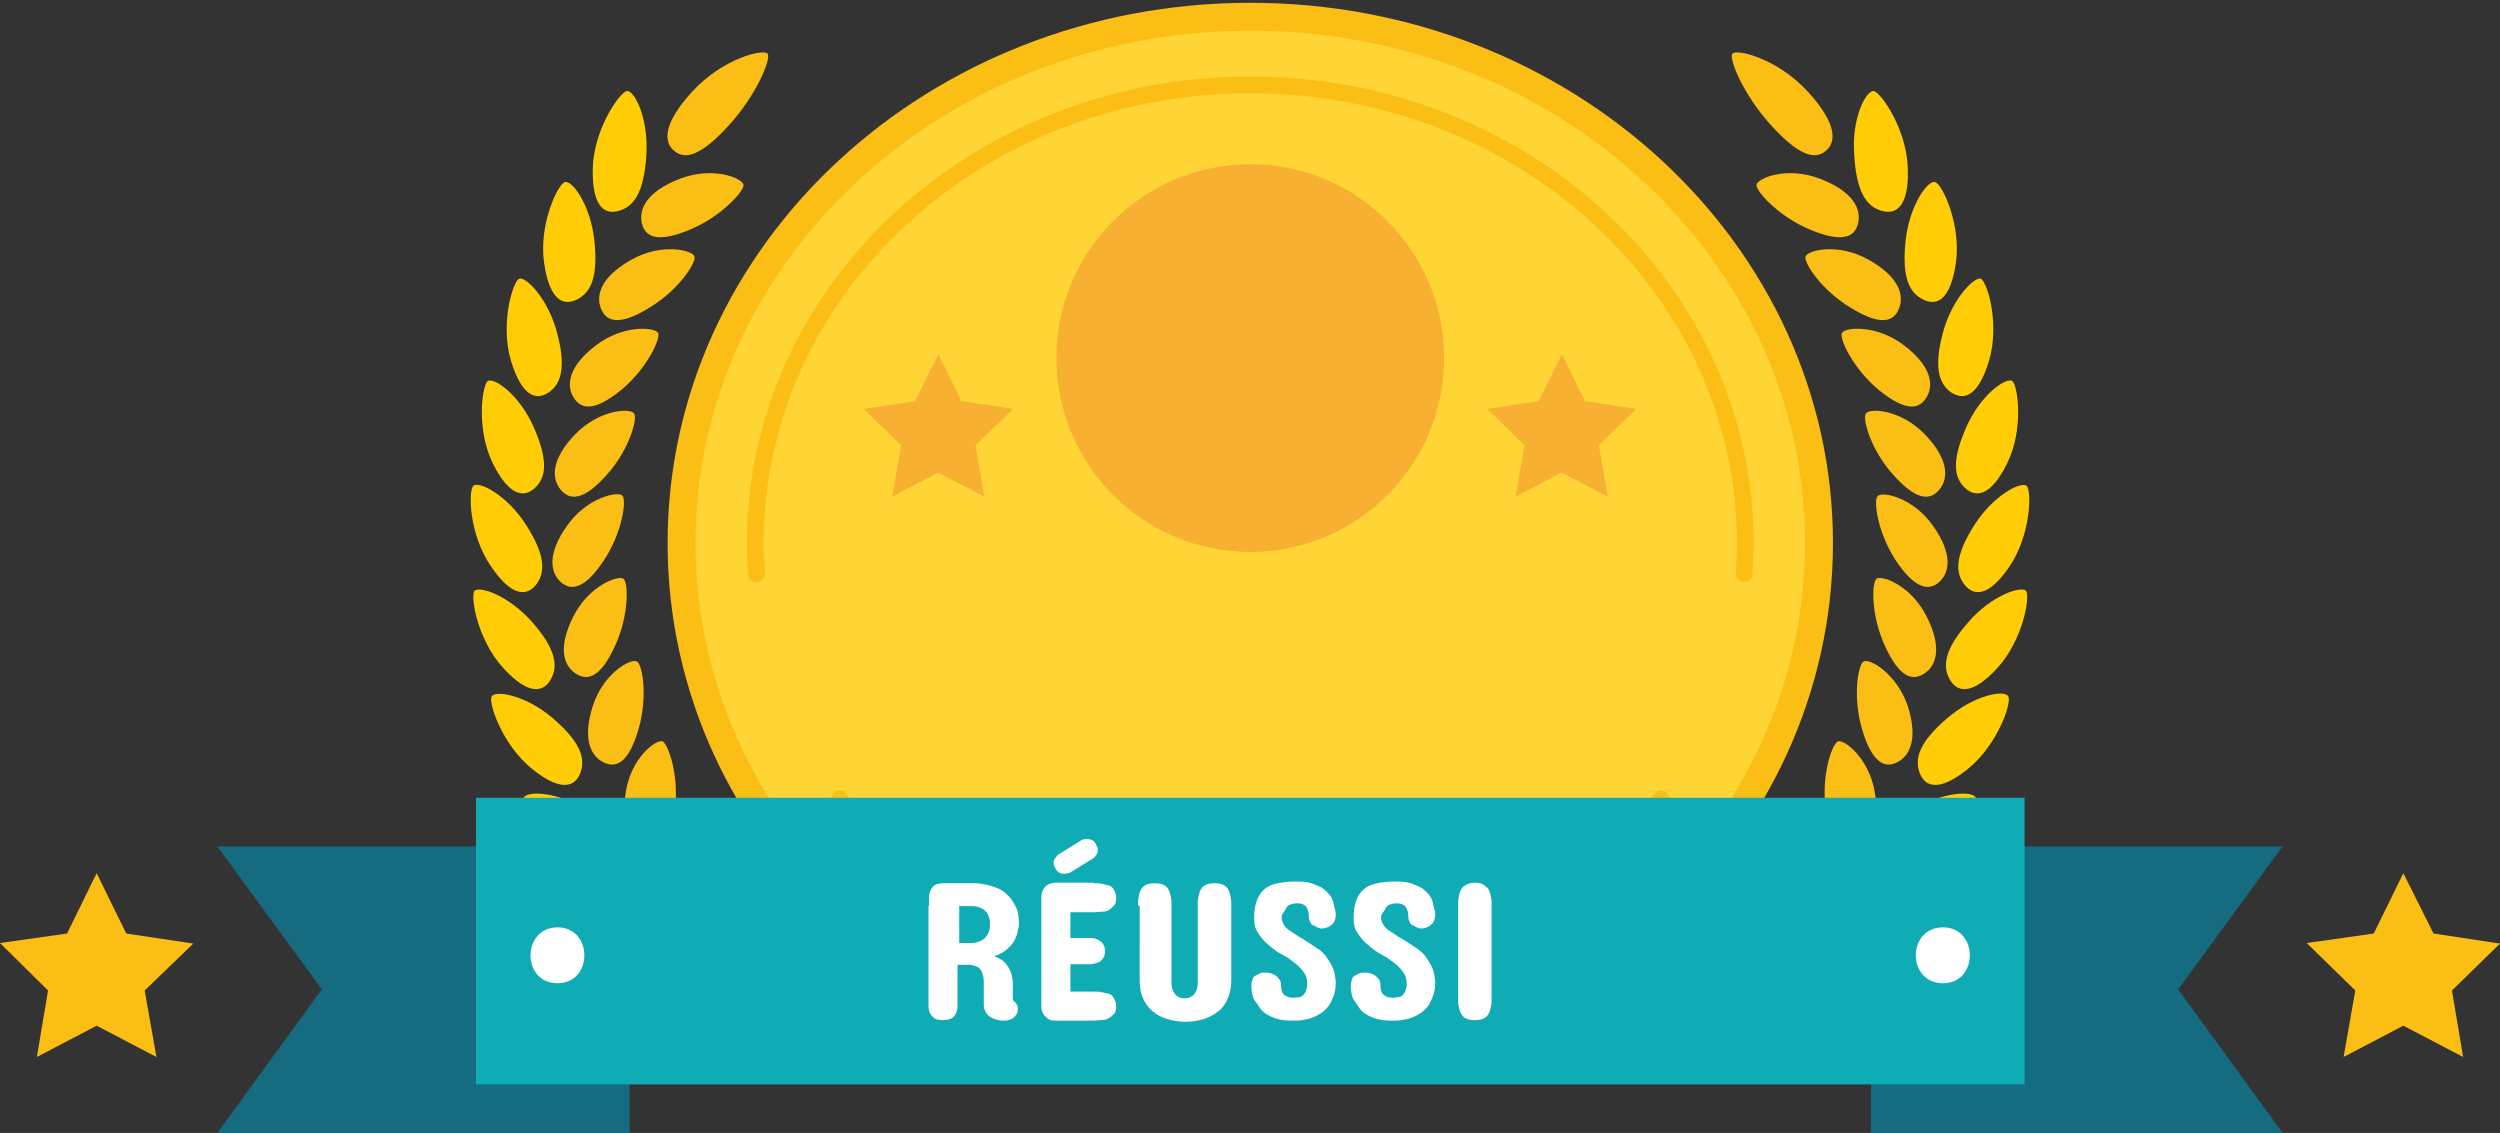 <?xml version="1.0" encoding="utf-8"?>
<!-- Generator: $$$/GeneralStr/196=Adobe Illustrator 27.6.0, SVG Export Plug-In . SVG Version: 6.00 Build 0)  -->
<svg version="1.1" id="Layer_1" xmlns="http://www.w3.org/2000/svg" xmlns:xlink="http://www.w3.org/1999/xlink" x="0px" y="0px"
	 viewBox="0 0 447.5 202.8" style="enable-background:new 0 0 447.5 202.8;" xml:space="preserve">
<rect x="0" y="0" width="447.5" height="202.8" fill="#333333" stroke="none"/>
<style type="text/css">
	.st0{fill:#FBBE15;}
	.st1{fill:#FFCC05;}
	.st2{fill:#FFD535;stroke:#FBBE15;stroke-width:5;stroke-miterlimit:10;}
	.st3{fill:none;stroke:#FBBE15;stroke-width:3;stroke-linecap:round;stroke-linejoin:round;stroke-miterlimit:10;}
	.st4{fill:#F7B031;}
	.st5{fill:#156B7F;}
	.st6{fill:#0FACB6;}
	.st7{fill:#FFFFFF;}
</style>
<g>
	<g>
		<g>
			<g>
				<g>
					<g>
						<path class="st0" d="M130.5,22.4c-5,5.5-7.8,6.2-9.7,4.7c-2-1.5-2.3-4.8,3.1-10.7c5.4-5.9,12.7-7.7,13.5-6.8
							C138.1,10.4,135.5,16.9,130.5,22.4z"/>
						<path class="st1" d="M115.7,27.7c-0.4,6.7-2.2,9.2-4.8,10c-2.5,0.8-4.9-0.4-4.8-7.4c0.1-6.9,4.7-13.7,6.1-14
							C113.5,16.1,116.1,21,115.7,27.7z"/>
						<path class="st0" d="M121.7,32c-6,2.3-7.4,5.5-6.8,8c0.6,2.5,2.9,3.5,8.6,1.1c5.6-2.3,9.7-6.9,9.6-8
							C132.9,31.9,127.7,29.7,121.7,32z"/>
						<path class="st1" d="M106.4,43.1c0.7,6.6-0.7,9.3-3.1,10.5c-2.4,1.2-4.9,0.3-5.9-6.5c-1-6.8,2.4-14.1,3.7-14.5
							S105.7,36.6,106.4,43.1z"/>
						<path class="st0" d="M113,46.5c-5.5,3.1-6.4,6.4-5.4,8.8c1,2.4,3.4,3,8.6-0.2c5.2-3.1,8.5-8.1,8.1-9.2
							C124,44.8,118.5,43.4,113,46.5z"/>
						<path class="st1" d="M99.7,59.5c1.7,6.3,0.7,9.2-1.4,10.7c-2.2,1.5-4.8,1-6.8-5.5c-2-6.5,0.2-14.1,1.4-14.8
							C94,49.4,98,53.2,99.7,59.5z"/>
						<path class="st0" d="M106.7,61.8c-5,3.8-5.4,7.2-4,9.4c1.4,2.2,3.8,2.4,8.5-1.4c4.6-3.8,7.1-9.2,6.6-10.2
							C117.3,58.6,111.7,58,106.7,61.8z"/>
						<path class="st1" d="M95.6,76.6c2.6,6,2.1,8.9,0.2,10.7c-1.9,1.8-4.6,1.7-7.6-4.4c-3-6.1-1.9-13.9-0.9-14.7
							C88.4,67.5,93,70.6,95.6,76.6z"/>
						<path class="st0" d="M102.9,77.8c-4.3,4.5-4.2,7.9-2.5,9.9c1.7,2,4.2,1.8,8.2-2.7c4-4.4,5.6-10.1,4.9-11
							C112.8,73,107.2,73.3,102.9,77.8z"/>
						<path class="st1" d="M94.2,94c3.5,5.5,3.4,8.5,1.8,10.6c-1.6,2.1-4.3,2.4-8.1-3.2C84,95.8,83.8,88,84.7,87S90.7,88.5,94.2,94z
							"/>
						<path class="st0" d="M101.5,94.1c-3.6,5.1-3,8.4-1.1,10.1c1.9,1.7,4.4,1.1,7.7-3.9s4.1-10.8,3.3-11.6
							C110.6,87.9,105.1,89,101.5,94.1z"/>
						<path class="st1" d="M95.3,111.4c4.3,4.9,4.6,7.9,3.3,10.2c-1.3,2.3-3.9,3-8.5-2s-5.9-12.7-5.2-13.8
							C85.7,104.8,91,106.5,95.3,111.4z"/>
						<path class="st0" d="M102.6,110.4c-2.8,5.6-1.7,8.8,0.5,10.2c2.2,1.4,4.5,0.5,7-5c2.5-5.4,2.4-11.3,1.5-12
							C110.7,102.9,105.4,104.8,102.6,110.4z"/>
						<path class="st1" d="M99,128.6c5,4.3,5.8,7.2,4.9,9.7c-0.9,2.5-3.4,3.6-8.7-0.7c-5.3-4.3-7.8-11.8-7.2-12.9
							C88.5,123.5,94,124.3,99,128.6z"/>
						<path class="st0" d="M106.1,126.4c-1.9,6-0.3,9,2,10.1c2.4,1.1,4.5-0.2,6.2-6c1.7-5.8,0.7-11.6-0.3-12.1
							C112.9,117.8,108,120.5,106.1,126.4z"/>
						<path class="st1" d="M105.3,145.1c5.6,3.5,6.9,6.3,6.4,9c-0.5,2.6-2.8,4.1-8.8,0.6s-9.6-10.6-9.2-11.8
							C94.1,141.5,99.7,141.6,105.3,145.1z"/>
						<path class="st0" d="M112,141.9c-1,6.2,1.1,9.1,3.6,9.8c2.5,0.7,4.4-0.9,5.2-6.9s-1.2-11.6-2.2-12.1
							C117.4,132.3,112.9,135.7,112,141.9z"/>
						<path class="st1" d="M114.2,160.6c6.1,2.7,7.9,5.3,7.8,8c-0.1,2.7-2.1,4.5-8.6,1.9c-6.5-2.6-11.2-9.2-11-10.5
							C102.5,158.8,108.1,157.9,114.2,160.6z"/>
						<path class="st0" d="M120.3,156.5c0,6.4,2.6,8.9,5.2,9.3c2.6,0.4,4.3-1.5,4-7.7s-3.1-11.5-4.2-11.8
							C124.1,146.1,120.3,150.1,120.3,156.5z"/>
						<path class="st1" d="M125.7,175c6.6,1.8,8.9,4.2,9.3,6.9c0.4,2.7-1.3,4.8-8.3,3.2c-7-1.7-12.8-7.6-12.9-8.9
							C113.7,174.8,119.1,173.1,125.7,175z"/>
						<path class="st0" d="M131.1,169.9c1.2,6.4,4.2,8.6,6.9,8.6c2.7,0,4-2.2,2.6-8.3c-1.4-6.1-5.1-11.1-6.3-11.2
							C133.1,158.9,129.9,163.5,131.1,169.9z"/>
					</g>
				</g>
				<g>
					<g>
						<path class="st0" d="M317,22.4c5,5.5,7.8,6.2,9.7,4.7c2-1.5,2.3-4.8-3.1-10.7c-5.4-5.9-12.7-7.7-13.5-6.8
							C309.4,10.4,312,16.9,317,22.4z"/>
						<path class="st1" d="M331.9,27.7c0.4,6.7,2.2,9.2,4.8,10c2.5,0.8,5-0.4,4.8-7.4c-0.1-6.9-4.7-13.7-6.1-14
							C334.1,16.1,331.4,21,331.9,27.7z"/>
						<path class="st0" d="M325.8,32c6,2.3,7.4,5.5,6.8,8c-0.6,2.5-2.9,3.5-8.6,1.1c-5.6-2.3-9.7-6.9-9.6-8
							C314.6,31.9,319.8,29.7,325.8,32z"/>
						<path class="st1" d="M341.1,43.1c-0.7,6.6,0.7,9.3,3.1,10.5c2.4,1.2,4.9,0.3,5.9-6.5c1-6.8-2.4-14.1-3.7-14.5
							C345.2,32.1,341.8,36.6,341.1,43.1z"/>
						<path class="st0" d="M334.5,46.5c5.5,3.1,6.4,6.4,5.4,8.8c-1,2.4-3.4,3-8.6-0.2c-5.2-3.1-8.5-8.1-8.1-9.2
							C323.6,44.8,329,43.4,334.5,46.5z"/>
						<path class="st1" d="M347.8,59.5c-1.7,6.3-0.7,9.2,1.4,10.7c2.2,1.5,4.8,1,6.8-5.5c2-6.5-0.2-14.1-1.4-14.8
							C353.6,49.4,349.5,53.2,347.8,59.5z"/>
						<path class="st0" d="M340.8,61.8c5,3.8,5.4,7.2,4,9.4c-1.4,2.2-3.8,2.4-8.5-1.4c-4.6-3.8-7.1-9.2-6.6-10.2
							C330.2,58.6,335.8,58,340.8,61.8z"/>
						<path class="st1" d="M351.9,76.6c-2.6,6-2.1,8.9-0.2,10.7c1.9,1.8,4.6,1.7,7.6-4.4c3-6.1,1.9-13.9,0.9-14.7
							C359.1,67.5,354.5,70.6,351.9,76.6z"/>
						<path class="st0" d="M344.6,77.8c4.3,4.5,4.2,7.9,2.5,9.9c-1.7,2-4.2,1.8-8.2-2.7c-4-4.4-5.6-10.1-4.9-11
							C334.7,73,340.3,73.3,344.6,77.8z"/>
						<path class="st1" d="M353.4,94c-3.5,5.5-3.4,8.5-1.8,10.6s4.3,2.4,8.1-3.2s4-13.4,3.1-14.4C361.9,86.1,356.9,88.5,353.4,94z"
							/>
						<path class="st0" d="M346,94.1c3.6,5.1,3,8.4,1.1,10.1c-1.9,1.7-4.4,1.1-7.7-3.8c-3.3-5-4.1-10.8-3.3-11.6
							C336.9,87.9,342.4,89,346,94.1z"/>
						<path class="st1" d="M352.3,111.4c-4.3,4.9-4.6,7.9-3.3,10.2c1.3,2.3,3.9,3,8.5-2c4.6-5,5.9-12.7,5.2-13.8
							C361.9,104.8,356.5,106.5,352.3,111.4z"/>
						<path class="st0" d="M344.9,110.4c2.8,5.6,1.7,8.8-0.5,10.2c-2.2,1.4-4.5,0.5-7-5c-2.5-5.4-2.4-11.3-1.5-12
							C336.9,102.9,342.1,104.8,344.9,110.4z"/>
						<path class="st1" d="M348.5,128.6c-5,4.3-5.8,7.2-4.9,9.7c0.9,2.5,3.4,3.6,8.7-0.7c5.3-4.3,7.8-11.8,7.2-12.9
							C359,123.4,353.5,124.3,348.5,128.6z"/>
						<path class="st0" d="M341.5,126.4c1.9,6,0.3,9-2,10.1s-4.5-0.2-6.2-6c-1.7-5.8-0.7-11.6,0.3-12.1
							C334.6,117.8,339.5,120.5,341.5,126.4z"/>
						<path class="st1" d="M342.2,145.1c-5.6,3.5-6.9,6.3-6.4,9c0.5,2.6,2.8,4.1,8.8,0.6c6-3.5,9.6-10.6,9.1-11.8
							C353.4,141.5,347.8,141.6,342.2,145.1z"/>
						<path class="st0" d="M335.6,141.9c1,6.2-1.1,9.1-3.6,9.8c-2.5,0.7-4.4-0.9-5.2-6.9s1.1-11.6,2.2-12.1
							C330.1,132.3,334.6,135.7,335.6,141.9z"/>
						<path class="st1" d="M333.3,160.6c-6.1,2.7-7.9,5.3-7.8,8c0.1,2.7,2.1,4.5,8.6,1.9c6.5-2.6,11.2-9.2,11-10.5
							C345,158.8,339.5,157.9,333.3,160.6z"/>
						<path class="st0" d="M327.2,156.5c0,6.4-2.6,8.9-5.2,9.3c-2.6,0.4-4.3-1.5-4-7.7c0.3-6.2,3.1-11.5,4.2-11.8
							C323.4,146.1,327.3,150.1,327.2,156.5z"/>
						<path class="st1" d="M321.8,175c-6.6,1.8-8.9,4.2-9.3,6.9c-0.4,2.7,1.3,4.8,8.3,3.2c7-1.7,12.8-7.6,12.9-8.9
							C333.8,174.8,328.4,173.1,321.8,175z"/>
						<path class="st0" d="M316.5,169.9c-1.2,6.4-4.2,8.6-6.9,8.6c-2.7,0-4-2.2-2.6-8.3s5.1-11.1,6.3-11.2
							C314.4,158.9,317.6,163.5,316.5,169.9z"/>
					</g>
				</g>
			</g>
			<g>
				<g>
					<g>
						<path class="st2" d="M325.6,97.2c0,52.1-45.6,94.2-101.8,94.2S122,149.3,122,97.2C122,45.2,167.5,3,223.8,3
							S325.6,45.2,325.6,97.2z"/>
						<g>
							<path class="st3" d="M297.3,143c-15.9,21.9-42.9,36.3-73.5,36.3s-57.6-14.4-73.5-36.3"/>
							<path class="st3" d="M135.4,102.7c-0.1-1.8-0.2-3.6-0.2-5.5c0-45.3,39.6-82,88.6-82s88.6,36.7,88.6,82c0,1.8-0.1,3.7-0.2,5.5
								"/>
						</g>
						<circle class="st4" cx="223.8" cy="64.1" r="34.7"/>
					</g>
				</g>
				<g>
					<g>
						<polygon class="st4" points="159.7,88.9 161.3,79.7 154.6,73.2 163.8,71.8 168,63.4 172.1,71.8 181.4,73.2 174.6,79.7 
							176.2,88.9 167.9,84.6 						"/>
					</g>
					<g>
						<polygon class="st4" points="271.3,88.9 272.9,79.7 266.2,73.2 275.4,71.8 279.6,63.4 283.7,71.8 292.9,73.2 286.2,79.7 
							287.8,88.9 279.5,84.6 						"/>
					</g>
				</g>
			</g>
		</g>
	</g>
	<g>
		<g>
			<polyline class="st5" points="57.6,177.1 38.9,151.5 112.7,151.5 112.7,202.8 38.9,202.8 57.6,177.1 			"/>
			<polyline class="st5" points="389.9,177.1 408.6,151.5 334.9,151.5 334.9,202.8 408.6,202.8 389.9,177.1 			"/>
			<rect x="85.2" y="142.8" class="st6" width="277.2" height="51.3"/>
		</g>
		<g>
			<g>
				<path class="st7" d="M99.8,176c6.4,0,6.4-10,0-10S93.3,176,99.8,176L99.8,176z"/>
			</g>
			<g>
				<path class="st7" d="M347.8,176c6.4,0,6.4-10,0-10C341.3,166,341.3,176,347.8,176L347.8,176z"/>
			</g>
		</g>
		<g>
			<polygon class="st0" points="6.6,189.2 8.6,177.3 0,168.8 12,167.1 17.3,156.3 22.6,167.1 34.6,168.9 25.9,177.3 28,189.2 
				17.3,183.6 			"/>
			<polygon class="st0" points="419.5,189.2 421.6,177.3 412.9,168.8 424.9,167.1 430.2,156.3 435.6,167.1 447.5,168.9 438.9,177.3 
				440.9,189.2 430.2,183.6 			"/>
		</g>
	</g>
</g>
<g>
	<path class="st7" d="M166.3,162.1c0-0.5,0-1,0-1.5s0.1-0.9,0.3-1.3s0.4-0.7,0.8-0.9s0.9-0.3,1.5-0.3h5.8c1.4,0.1,2.7,0.4,3.9,0.9
		c0.5,0.2,1,0.5,1.4,0.9s0.9,0.8,1.2,1.3s0.7,1.1,0.9,1.8s0.3,1.5,0.3,2.4c0,0.2,0,0.4-0.1,0.7s-0.1,0.7-0.2,1s-0.3,0.8-0.5,1.2
		s-0.5,0.8-0.8,1.1s-0.7,0.7-1.2,1s-1,0.6-1.7,0.7c0.4,0.2,0.8,0.4,1.2,0.6s0.8,0.6,1.1,1s0.6,0.9,0.8,1.5s0.3,1.2,0.3,2v2.5
		c0,0.1,0,0.3,0.1,0.4s0.1,0.2,0.2,0.2c0.3,0.3,0.4,0.5,0.5,0.7s0.1,0.4,0.1,0.5c0,0.4-0.1,0.8-0.2,1s-0.4,0.5-0.6,0.7
		s-0.6,0.3-0.9,0.4s-0.7,0.1-1,0.1c-0.4,0-0.8-0.1-1.2-0.2s-0.8-0.3-1.1-0.5s-0.6-0.5-0.8-0.9s-0.3-0.8-0.3-1.2v-3.7
		c0-0.5,0-1-0.1-1.4s-0.2-0.8-0.4-1.1s-0.5-0.6-0.8-0.7s-0.8-0.3-1.4-0.3h-2v5.9c0,0.5,0,1,0,1.5s-0.1,0.9-0.3,1.3s-0.4,0.7-0.8,0.9
		s-0.9,0.3-1.5,0.3c-0.7,0-1.2-0.1-1.5-0.3s-0.6-0.5-0.8-0.9s-0.3-0.8-0.3-1.3s0-1,0-1.5V162.1z M174,168.8c0.6,0,1.1-0.2,1.6-0.4
		c0.2-0.1,0.4-0.2,0.6-0.4s0.4-0.4,0.5-0.6s0.3-0.5,0.4-0.9s0.1-0.7,0.1-1.1c0-0.4,0-0.7-0.1-1s-0.2-0.6-0.3-0.8s-0.3-0.4-0.5-0.6
		s-0.4-0.3-0.6-0.4c-0.4-0.2-0.9-0.4-1.5-0.4h-2.5v6.6H174z"/>
	<path class="st7" d="M195.8,158.1c0.5,0,0.9,0,1.4,0.1s0.9,0.2,1.3,0.3s0.7,0.4,0.9,0.8s0.4,0.8,0.4,1.4s-0.1,1.1-0.4,1.4
		s-0.6,0.6-0.9,0.8s-0.8,0.3-1.3,0.3s-1,0.1-1.4,0.1h-4.2v4.6h2.2c0.5,0,0.9,0,1.4,0s0.9,0.1,1.3,0.3s0.7,0.4,0.9,0.7
		s0.4,0.8,0.4,1.3c0,0.6-0.1,1-0.4,1.4s-0.5,0.6-0.9,0.7s-0.8,0.3-1.3,0.3s-0.9,0-1.4,0h-2.2v4.9h4.2c0.5,0,0.9,0,1.4,0.1
		s0.9,0.2,1.3,0.3s0.7,0.4,0.9,0.8s0.4,0.8,0.4,1.4c0,0.6-0.1,1.1-0.4,1.4s-0.6,0.6-1,0.8s-0.8,0.3-1.3,0.3s-0.9,0.1-1.4,0.1H189
		c-0.7,0-1.2-0.1-1.5-0.4s-0.6-0.5-0.8-0.9s-0.3-0.8-0.3-1.3s0-1,0-1.5v-16.5c0-0.5,0-1,0-1.5s0.1-0.9,0.3-1.3s0.4-0.7,0.8-0.9
		s0.9-0.4,1.5-0.4H195.8z M193.4,150.5c0.3-0.2,0.6-0.3,1-0.3c0.3,0,0.6,0,0.9,0.1s0.6,0.3,0.8,0.7c0.1,0.2,0.2,0.4,0.3,0.6
		s0.1,0.4,0.1,0.6c0,0.3-0.1,0.6-0.3,0.9s-0.4,0.5-0.6,0.6l-3.9,2.4c-0.2,0.1-0.3,0.2-0.5,0.2s-0.4,0.1-0.5,0.1
		c-0.3,0-0.6,0-0.9-0.1s-0.5-0.3-0.8-0.7c-0.1-0.2-0.2-0.4-0.3-0.6s-0.1-0.4-0.1-0.5c0-0.4,0.1-0.7,0.3-0.9s0.3-0.5,0.5-0.6
		L193.4,150.5z"/>
	<path class="st7" d="M203.7,162.1c0-0.5,0-1,0.1-1.5s0.2-0.9,0.4-1.3s0.5-0.7,0.9-0.9s0.9-0.3,1.6-0.3s1.2,0.1,1.6,0.3
		s0.7,0.5,0.9,0.9s0.3,0.8,0.4,1.3s0.1,1,0.1,1.5v13.9c0,0.5,0.1,1,0.3,1.4c0.1,0.2,0.2,0.3,0.3,0.5s0.3,0.3,0.4,0.4
		s0.3,0.2,0.6,0.3s0.5,0.1,0.7,0.1s0.5,0,0.8-0.1s0.4-0.2,0.6-0.3s0.3-0.3,0.4-0.4s0.2-0.3,0.3-0.5c0.2-0.4,0.3-0.9,0.3-1.4v-13.9
		c0-0.5,0-1,0.1-1.5s0.2-0.9,0.4-1.3s0.5-0.7,0.9-0.9s0.9-0.3,1.6-0.3c0.7,0,1.2,0.1,1.6,0.3s0.7,0.5,0.9,0.9s0.3,0.8,0.4,1.3
		s0.1,1,0.1,1.5v13.4c0,1.2-0.2,2.3-0.6,3.2s-0.9,1.7-1.7,2.3s-1.6,1.1-2.6,1.4s-2.1,0.5-3.3,0.5c-1.2,0-2.3-0.2-3.3-0.5
		s-1.9-0.8-2.6-1.4s-1.3-1.4-1.7-2.3s-0.6-2-0.6-3.1V162.1z"/>
	<path class="st7" d="M229.4,164.2c0,0.5,0.2,0.9,0.4,1.3s0.6,0.8,1.1,1.1s1,0.7,1.5,1s1.2,0.7,1.8,1.1s1.2,0.8,1.8,1.2
		s1.1,0.9,1.5,1.5s0.8,1.2,1.1,1.9s0.4,1.5,0.5,2.4v0.1c0,1-0.1,1.8-0.4,2.5s-0.5,1.3-0.9,1.8s-0.8,0.9-1.4,1.3s-1.1,0.6-1.6,0.8
		s-1.1,0.3-1.7,0.4s-1.1,0.1-1.6,0.1h-0.2c-1,0-1.9-0.1-2.6-0.3s-1.4-0.5-1.9-0.8s-1-0.7-1.3-1.2s-0.6-0.9-0.9-1.3s-0.4-0.9-0.5-1.4
		s-0.1-0.9-0.1-1.3c0-0.4,0.1-0.8,0.2-1.1s0.3-0.6,0.6-0.7s0.5-0.3,0.8-0.4s0.6-0.1,0.9-0.1c0.3,0,0.6,0,0.9,0.1s0.6,0.2,0.9,0.4
		s0.5,0.4,0.7,0.7s0.3,0.6,0.3,1c0,0.9,0.2,1.5,0.6,1.8s0.9,0.5,1.6,0.5c0.4,0,0.7-0.1,1-0.1s0.6-0.2,0.8-0.4s0.4-0.5,0.5-0.8
		s0.2-0.7,0.2-1.2c0-0.6-0.1-1.2-0.4-1.7s-0.6-0.9-1.1-1.4s-1-0.8-1.5-1.2s-1.2-0.8-1.8-1.1s-1.2-0.8-1.7-1.2s-1.1-0.9-1.5-1.4
		s-0.8-1-1.1-1.6s-0.4-1.3-0.4-2v-0.3c0-1.3,0.2-2.3,0.5-3.1s0.8-1.5,1.4-2s1.4-0.8,2.3-1s2-0.3,3.1-0.3h0.5c1.1,0,2,0.1,2.7,0.4
		s1.4,0.5,1.9,0.9s0.9,0.8,1.2,1.2s0.5,0.9,0.6,1.4s0.2,0.9,0.3,1.2s0.1,0.7,0.1,0.9c0,0.4-0.1,0.7-0.2,1s-0.3,0.5-0.5,0.7
		s-0.5,0.4-0.8,0.5s-0.6,0.2-1,0.2c-0.3,0-0.6-0.1-0.8-0.2s-0.5-0.3-0.8-0.4s-0.4-0.4-0.5-0.6s-0.2-0.5-0.2-0.7c0-1-0.2-1.6-0.5-2
		s-0.9-0.6-1.5-0.6c-0.3,0-0.6,0-0.9,0.1s-0.6,0.1-0.8,0.3s-0.4,0.4-0.5,0.7S229.4,163.6,229.4,164.2z"/>
	<path class="st7" d="M247.2,164.2c0,0.5,0.2,0.9,0.4,1.3s0.6,0.8,1.1,1.1s1,0.7,1.5,1s1.2,0.7,1.8,1.1s1.2,0.8,1.8,1.2
		s1.1,0.9,1.5,1.5s0.8,1.2,1.1,1.9s0.4,1.5,0.5,2.4v0.1c0,1-0.1,1.8-0.4,2.5s-0.5,1.3-0.9,1.8s-0.8,0.9-1.4,1.3s-1.1,0.6-1.6,0.8
		s-1.1,0.3-1.7,0.4s-1.1,0.1-1.6,0.1h-0.2c-1,0-1.9-0.1-2.6-0.3s-1.4-0.5-1.9-0.8s-1-0.7-1.3-1.2s-0.6-0.9-0.9-1.3s-0.4-0.9-0.5-1.4
		s-0.1-0.9-0.1-1.3c0-0.4,0.1-0.8,0.2-1.1s0.3-0.6,0.6-0.7s0.5-0.3,0.8-0.4s0.6-0.1,0.9-0.1c0.3,0,0.6,0,0.9,0.1s0.6,0.2,0.9,0.4
		s0.5,0.4,0.7,0.7s0.3,0.6,0.3,1c0,0.9,0.2,1.5,0.6,1.8s0.9,0.5,1.6,0.5c0.4,0,0.7-0.1,1-0.1s0.6-0.2,0.8-0.4s0.4-0.5,0.5-0.8
		s0.2-0.7,0.2-1.2c0-0.6-0.1-1.2-0.4-1.7s-0.6-0.9-1.1-1.4s-1-0.8-1.5-1.2s-1.2-0.8-1.8-1.1s-1.2-0.8-1.7-1.2s-1.1-0.9-1.5-1.4
		s-0.8-1-1.1-1.6s-0.4-1.3-0.4-2v-0.3c0-1.3,0.2-2.3,0.5-3.1s0.8-1.5,1.4-2s1.4-0.8,2.3-1s2-0.3,3.1-0.3h0.5c1.1,0,2,0.1,2.7,0.4
		s1.4,0.5,1.9,0.9s0.9,0.8,1.2,1.2s0.5,0.9,0.6,1.4s0.2,0.9,0.3,1.2s0.1,0.7,0.1,0.9c0,0.4-0.1,0.7-0.2,1s-0.3,0.5-0.5,0.7
		s-0.5,0.4-0.8,0.5s-0.6,0.2-1,0.2c-0.3,0-0.6-0.1-0.8-0.2s-0.5-0.3-0.8-0.4s-0.4-0.4-0.5-0.6s-0.2-0.5-0.2-0.7c0-1-0.2-1.6-0.5-2
		s-0.9-0.6-1.5-0.6c-0.3,0-0.6,0-0.9,0.1s-0.6,0.1-0.8,0.3s-0.4,0.4-0.5,0.7S247.2,163.6,247.2,164.2z"/>
	<path class="st7" d="M261,162.1c0-0.5,0-1,0.1-1.5s0.2-0.9,0.4-1.3s0.5-0.7,0.9-0.9s0.9-0.4,1.6-0.4s1.2,0.1,1.6,0.4
		s0.7,0.5,0.9,0.9s0.3,0.8,0.4,1.3s0.1,1,0.1,1.5v16.5c0,0.5,0,1-0.1,1.5s-0.2,0.9-0.4,1.3s-0.5,0.7-0.9,0.9s-0.9,0.3-1.6,0.3
		s-1.2-0.1-1.6-0.3s-0.7-0.5-0.9-0.9s-0.3-0.8-0.4-1.3s-0.1-1-0.1-1.5V162.1z"/>
</g>
</svg>
